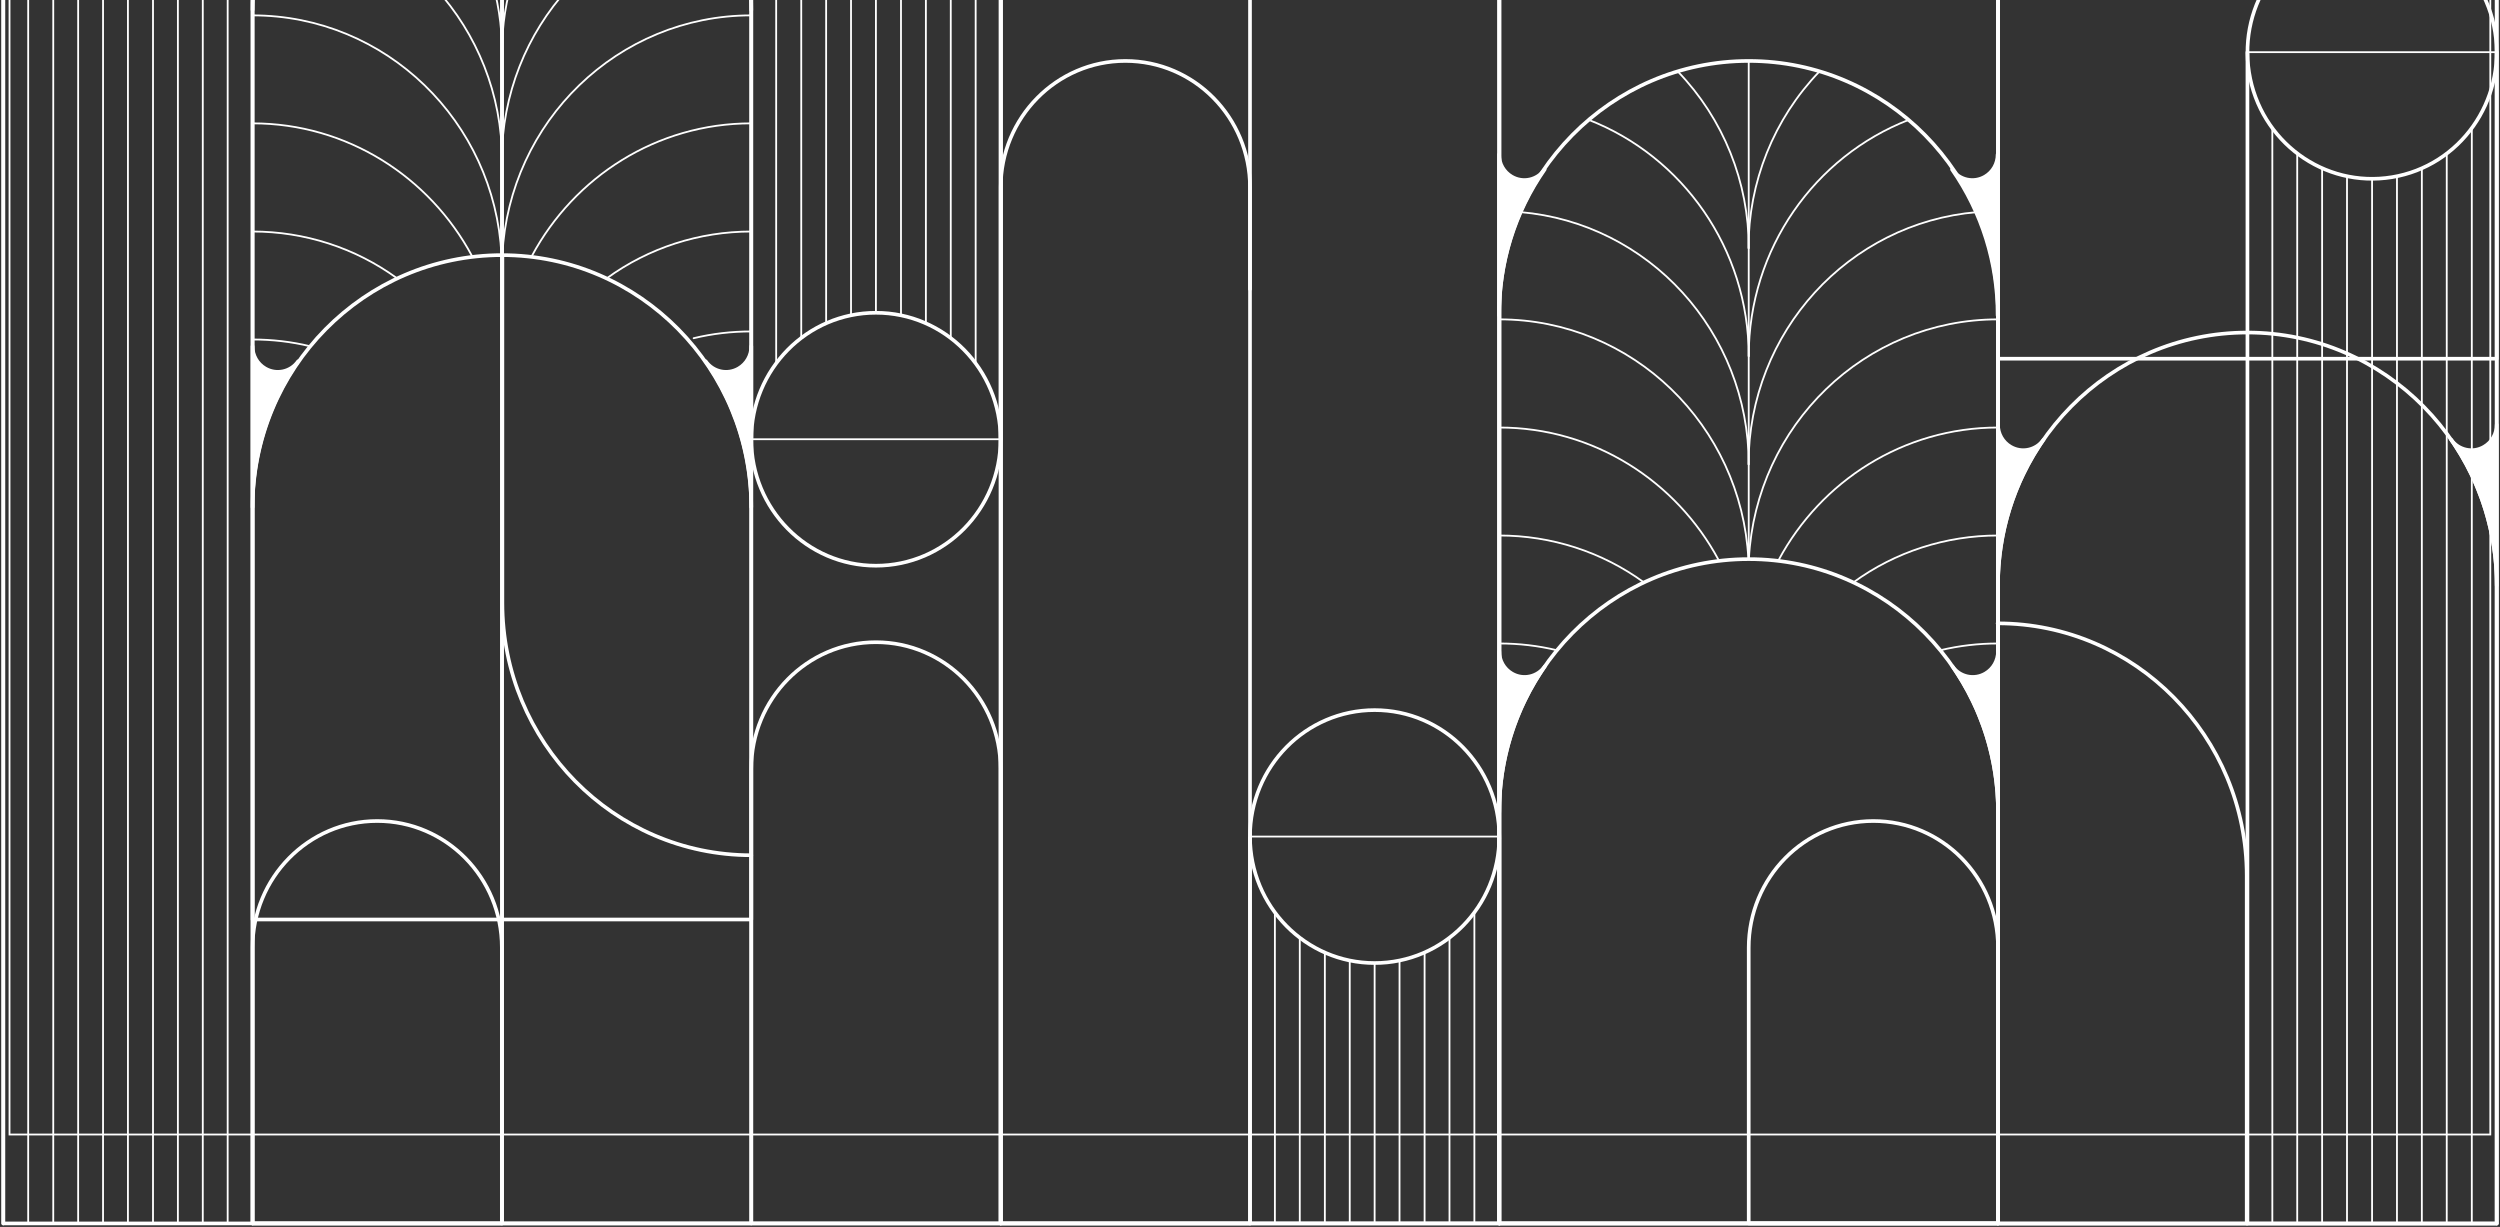 <?xml version="1.0" encoding="utf-8"?>
<!-- Generator: Adobe Illustrator 27.4.1, SVG Export Plug-In . SVG Version: 6.00 Build 0)  -->
<svg version="1.1" id="Calque_1" xmlns="http://www.w3.org/2000/svg" xmlns:xlink="http://www.w3.org/1999/xlink" x="0px" y="0px"
	 viewBox="0 0 1366 670.4" style="enable-background:new 0 0 1366 670.4;" xml:space="preserve">
<rect x="0" y="0" width="1366" height="670.4" fill="#333333" stroke="none"/>
<style type="text/css">
	.st0{clip-path:url(#SVGID_00000163760598889005976760000007434440884880181377_);}
	.st1{clip-path:url(#SVGID_00000085950642946115666760000018381359681562885309_);}
	.st2{fill:none;}
	.st3{fill:none;stroke:#FFFFFF;stroke-width:2;stroke-linecap:round;stroke-linejoin:round;}
	.st4{fill:none;stroke:#FFFFFF;stroke-linecap:round;stroke-linejoin:round;}
	.st5{fill:none;}
	.st6{fill:none;}
	.st7{fill:none;}
	.st8{fill:none;stroke:#FFFFFF;stroke-width:2;stroke-linecap:round;stroke-miterlimit:3.999;}
	.st9{fill:none;stroke:#FFFFFF;stroke-width:2;stroke-linecap:round;}
	.st10{fill:#FFFFFF;}
	.st11{fill:none;stroke:#FFFFFF;stroke-miterlimit:10;}
</style>
<g>
	<defs>
		<rect id="SVGID_1_" y="-441" width="1366" height="1111.4"/>
	</defs>
	<clipPath id="SVGID_00000165950078326133386300000003496405290908153009_">
		<use xlink:href="#SVGID_1_"  style="overflow:visible;"/>
	</clipPath>
	<g style="clip-path:url(#SVGID_00000165950078326133386300000003496405290908153009_);">
		<defs>
			<rect id="SVGID_00000163036874936042992920000013221830767227062407_" width="1366" height="670"/>
		</defs>
		<clipPath id="SVGID_00000067916596604370212040000003502861782035861924_">
			<use xlink:href="#SVGID_00000163036874936042992920000013221830767227062407_"  style="overflow:visible;"/>
		</clipPath>
		<g id="Groupe_526" style="clip-path:url(#SVGID_00000067916596604370212040000003502861782035861924_);">
			<path id="Tracé_8926" class="st2" d="M1228-439.2L1228-439.2c75.2,0,136.2,61.9,136.2,138.2v497h-272.5v-497
				C1091.7-377.3,1152.7-439.2,1228-439.2"/>
			<path id="Tracé_8927" class="st3" d="M1228-439.2L1228-439.2c75.2,0,136.2,61.9,136.2,138.2v497h-272.5v-497
				C1091.7-377.3,1152.7-439.2,1228-439.2z"/>
			<path id="Tracé_8956" class="st6" d="M1228-167L1228-167c75.2,0,136.2,61.9,136.2,138.2v697.3h-272.5V-28.8
				C1091.7-105.1,1152.7-167,1228-167"/>
			<path id="Tracé_8957" class="st3" d="M1228-167L1228-167c75.2,0,136.2,61.9,136.2,138.2v697.3h-272.5V-28.8
				C1091.7-105.1,1152.7-167,1228-167z"/>
			<rect id="Rectangle_417" x="546.8" y="-345.2" class="st3" width="272.5" height="1013.7"/>
			<rect id="Rectangle_418" x="819.2" y="-345.2" class="st3" width="272.5" height="1013.7"/>
			<rect id="Rectangle_419" x="274.3" y="-345.2" class="st3" width="272.5" height="1013.7"/>
			<rect id="Rectangle_420" x="1.8" y="-345.2" class="st3" width="272.5" height="1013.7"/>
			<path id="Tracé_8962" class="st6" d="M955.5,33.3L955.5,33.3c75.2,0,136.2,61.9,136.2,138.2v497H819.2v-497
				C819.2,95.2,880.2,33.3,955.5,33.3"/>
			<path id="Tracé_8963" class="st3" d="M955.5,33.3L955.5,33.3c75.2,0,136.2,61.9,136.2,138.2v497H819.2v-497
				C819.2,95.2,880.2,33.3,955.5,33.3z"/>
			<path id="Tracé_8964" class="st6" d="M916.7,39c25,25.9,38.9,60.6,38.8,96.6"/>
			<path id="Tracé_8965" class="st4" d="M916.7,39c25,25.9,38.9,60.6,38.8,96.6"/>
			<path id="Tracé_8966" class="st6" d="M868.1,65.5c51.1,19.9,87.4,70.2,87.4,129.1"/>
			<path id="Tracé_8967" class="st4" d="M868.1,65.5c51.1,19.9,87.4,70.2,87.4,129.1"/>
			<path id="Tracé_8968" class="st6" d="M830.7,115.9c69.9,5.9,124.8,65.3,124.8,137.8"/>
			<path id="Tracé_8969" class="st4" d="M830.7,115.9c69.9,5.9,124.8,65.3,124.8,137.8"/>
			<path id="Tracé_8970" class="st6" d="M819.2,174.5c72.8,0,132.3,58,136.1,130.9"/>
			<path id="Tracé_8971" class="st4" d="M819.2,174.5c72.8,0,132.3,58,136.1,130.9"/>
			<path id="Tracé_8972" class="st6" d="M819.2,233.6c51.7,0,96.7,29.3,119.8,72.3"/>
			<path id="Tracé_8973" class="st4" d="M819.2,233.6c51.7,0,96.7,29.3,119.8,72.3"/>
			<path id="Tracé_8974" class="st6" d="M819.2,292.6c28.4,0,56.1,8.9,79,25.6"/>
			<path id="Tracé_8975" class="st4" d="M819.2,292.6c28.4,0,56.1,8.9,79,25.6"/>
			<path id="Tracé_8976" class="st6" d="M819.2,351.6c10.6,0,21.2,1.2,31.5,3.7"/>
			<path id="Tracé_8977" class="st4" d="M819.2,351.6c10.6,0,21.2,1.2,31.5,3.7"/>
			<path id="Tracé_8978" class="st6" d="M994.2,39c-25,25.9-38.9,60.6-38.8,96.6"/>
			<path id="Tracé_8979" class="st4" d="M994.2,39c-25,25.9-38.9,60.6-38.8,96.6"/>
			<path id="Tracé_8980" class="st6" d="M1042.9,65.5c-51.1,19.9-87.4,70.2-87.4,129.1"/>
			<path id="Tracé_8981" class="st4" d="M1042.9,65.5c-51.1,19.9-87.4,70.2-87.4,129.1"/>
			<path id="Tracé_8982" class="st6" d="M1080.2,115.9c-69.9,5.9-124.8,65.3-124.8,137.8"/>
			<path id="Tracé_8983" class="st4" d="M1080.2,115.9c-69.9,5.9-124.8,65.3-124.8,137.8"/>
			<path id="Tracé_8984" class="st6" d="M1091.7,174.5c-72.8,0-132.3,58-136.1,130.9"/>
			<path id="Tracé_8985" class="st4" d="M1091.7,174.5c-72.8,0-132.3,58-136.1,130.9"/>
			<path id="Tracé_8986" class="st6" d="M1091.7,233.6c-51.7,0-96.7,29.3-119.8,72.3"/>
			<path id="Tracé_8987" class="st4" d="M1091.7,233.6c-51.7,0-96.7,29.3-119.8,72.3"/>
			<path id="Tracé_8988" class="st6" d="M1091.7,292.6c-28.4,0-56.1,8.9-79,25.6"/>
			<path id="Tracé_8989" class="st4" d="M1091.7,292.6c-28.4,0-56.1,8.9-79,25.6"/>
			<path id="Tracé_8990" class="st6" d="M1091.7,351.6c-10.6,0-21.2,1.2-31.5,3.7"/>
			<path id="Tracé_8991" class="st4" d="M1091.7,351.6c-10.6,0-21.2,1.2-31.5,3.7"/>
			<line id="Ligne_5620" class="st4" x1="955.5" y1="305.5" x2="955.5" y2="33.3"/>
			<path id="Tracé_8992" class="st6" d="M683-236.5L683-236.5c75.2,0,136.2,61.9,136.2,138.2v766.8H546.8V-98.3
				C546.8-174.6,607.8-236.5,683-236.5"/>
			<path id="Tracé_8993" class="st3" d="M683-236.5L683-236.5c75.2,0,136.2,61.9,136.2,138.2v766.8H546.8V-98.3
				C546.8-174.6,607.8-236.5,683-236.5z"/>
			<path id="Tracé_8994" class="st6" d="M955.5,305.5L955.5,305.5c75.2,0,136.2,61.9,136.2,138.2v224.8H819.2V443.7
				C819.2,367.4,880.2,305.5,955.5,305.5"/>
			<path id="Tracé_8995" class="st3" d="M955.5,305.5L955.5,305.5c75.2,0,136.2,61.9,136.2,138.2v224.8H819.2V443.7
				C819.2,367.4,880.2,305.5,955.5,305.5z"/>
			<path id="Tracé_8996" class="st6" d="M274.3-132.8L274.3-132.8c75.2,0,136.2,61.9,136.2,138.2v497H138V5.4
				C138-70.9,199-132.8,274.3-132.8"/>
			<path id="Tracé_8997" class="st3" d="M274.3-132.8L274.3-132.8c75.2,0,136.2,61.9,136.2,138.2v497H138V5.4
				C138-70.9,199-132.8,274.3-132.8z"/>
			<path id="Tracé_9000" class="st6" d="M186.9-100.6c51.1,19.9,87.4,70.2,87.4,129.1"/>
			<path id="Tracé_9001" class="st4" d="M186.9-100.6c51.1,19.9,87.4,70.2,87.4,129.1"/>
			<path id="Tracé_9002" class="st6" d="M149.5-50.2c69.9,5.9,124.8,65.3,124.8,137.8"/>
			<path id="Tracé_9003" class="st4" d="M149.5-50.2c69.9,5.9,124.8,65.3,124.8,137.8"/>
			<path id="Tracé_9004" class="st6" d="M138,8.4c72.8,0,132.3,58,136,130.9"/>
			<path id="Tracé_9005" class="st4" d="M138,8.4c72.8,0,132.3,58,136,130.9"/>
			<path id="Tracé_9006" class="st6" d="M138,67.4c51.7,0,96.7,29.3,119.8,72.3"/>
			<path id="Tracé_9007" class="st4" d="M138,67.4c51.7,0,96.7,29.3,119.8,72.3"/>
			<path id="Tracé_9008" class="st6" d="M138,126.5c28.4,0,56.1,8.9,79,25.6"/>
			<path id="Tracé_9009" class="st4" d="M138,126.5c28.4,0,56.1,8.9,79,25.6"/>
			<path id="Tracé_9010" class="st6" d="M138,185.5c10.6,0,21.2,1.2,31.5,3.7"/>
			<path id="Tracé_9011" class="st4" d="M138,185.5c10.6,0,21.2,1.2,31.5,3.7"/>
			<path id="Tracé_9014" class="st6" d="M361.7-100.6c-51.1,19.9-87.4,70.2-87.4,129.1"/>
			<path id="Tracé_9015" class="st4" d="M361.7-100.6c-51.1,19.9-87.4,70.2-87.4,129.1"/>
			<path id="Tracé_9016" class="st6" d="M399-50.2c-69.9,5.9-124.8,65.3-124.8,137.8"/>
			<path id="Tracé_9017" class="st4" d="M399-50.2c-69.9,5.9-124.8,65.3-124.8,137.8"/>
			<path id="Tracé_9018" class="st6" d="M410.5,8.4c-72.8,0-132.3,58-136,130.9"/>
			<path id="Tracé_9019" class="st4" d="M410.5,8.4c-72.8,0-132.3,58-136,130.9"/>
			<path id="Tracé_9020" class="st6" d="M410.5,67.4c-51.7,0-96.7,29.3-119.8,72.3"/>
			<path id="Tracé_9021" class="st4" d="M410.5,67.4c-51.7,0-96.7,29.3-119.8,72.3"/>
			<path id="Tracé_9022" class="st6" d="M410.5,126.5c-28.4,0-56.1,8.9-79,25.6"/>
			<path id="Tracé_9023" class="st4" d="M410.5,126.5c-28.4,0-56.1,8.9-79,25.6"/>
			<path id="Tracé_9025" class="st4" d="M410.5,181.1c-10.6,0-21.2,1.2-31.5,3.7"/>
			<line id="Ligne_5622" class="st4" x1="274.3" y1="139.4" x2="274.3" y2="-132.8"/>
			<path id="Tracé_9026" class="st6" d="M274.3,139.4L274.3,139.4c75.2,0,136.2,61.9,136.2,138.2v390.9H138V277.6
				C138,201.3,199,139.4,274.3,139.4"/>
			<path id="Tracé_9027" class="st3" d="M274.3,139.4L274.3,139.4c75.2,0,136.2,61.9,136.2,138.2v390.9H138V277.6
				C138,201.3,199,139.4,274.3,139.4z"/>
			<path id="Tracé_9028" class="st6" d="M614.9,33.3L614.9,33.3c37.6,0,68.1,30.9,68.1,69.1v566.1H546.8V102.4
				C546.8,64.3,577.3,33.3,614.9,33.3"/>
			<path id="Tracé_9029" class="st3" d="M614.9,33.3L614.9,33.3c37.6,0,68.1,30.9,68.1,69.1v566.1H546.8V102.4
				C546.8,64.3,577.3,33.3,614.9,33.3z"/>
			<path id="Tracé_9030" class="st6" d="M478.6,350.9L478.6,350.9c37.6,0,68.1,30.9,68.1,69.1v248.5H410.5V420.1
				C410.5,381.9,441,350.9,478.6,350.9"/>
			<path id="Tracé_9031" class="st3" d="M478.6,350.9L478.6,350.9c37.6,0,68.1,30.9,68.1,69.1v248.5H410.5V420.1
				C410.5,381.9,441,350.9,478.6,350.9z"/>
			<path id="Tracé_9032" class="st6" d="M1023.6,448.6L1023.6,448.6c37.6,0,68.1,30.9,68.1,69.1v150.8H955.5V517.8
				C955.5,479.6,986,448.6,1023.6,448.6"/>
			<path id="Tracé_9033" class="st3" d="M1023.6,448.6L1023.6,448.6c37.6,0,68.1,30.9,68.1,69.1v150.8H955.5V517.8
				C955.5,479.6,986,448.6,1023.6,448.6z"/>
			<path id="Tracé_9034" class="st6" d="M206.1,448.6L206.1,448.6c37.6,0,68.1,30.9,68.1,69.1v150.8H138V517.8
				C138,479.6,168.5,448.6,206.1,448.6"/>
			<path id="Tracé_9035" class="st3" d="M206.1,448.6L206.1,448.6c37.6,0,68.1,30.9,68.1,69.1v150.8H138V517.8
				C138,479.6,168.5,448.6,206.1,448.6z"/>
			<path id="Tracé_9036" class="st6" d="M546.8,240c0-38.2-30.5-69.1-68.1-69.1s-68.1,30.9-68.1,69.1s30.5,69.1,68.1,69.1
				S546.8,278.1,546.8,240"/>
			<ellipse id="Ellipse_176" class="st3" cx="478.6" cy="240" rx="68.1" ry="69.1"/>
			<line id="Ligne_5624" class="st4" x1="410.5" y1="240" x2="546.8" y2="240"/>
			<line id="Ligne_5625" class="st4" x1="478.6" y1="170.8" x2="478.6" y2="-345.2"/>
			<line id="Ligne_5626" class="st4" x1="465" y1="172.2" x2="465" y2="-345.2"/>
			<line id="Ligne_5627" class="st4" x1="451.4" y1="176.6" x2="451.4" y2="-345.2"/>
			<line id="Ligne_5628" class="st4" x1="437.8" y1="184.8" x2="437.8" y2="-345.2"/>
			<line id="Ligne_5629" class="st4" x1="424.1" y1="198.5" x2="424.1" y2="-345.2"/>
			<line id="Ligne_5630" class="st3" x1="410.5" y1="240" x2="410.5" y2="-345.2"/>
			<line id="Ligne_5631" class="st4" x1="533.1" y1="198.5" x2="533.1" y2="-345.2"/>
			<line id="Ligne_5632" class="st3" x1="546.8" y1="240" x2="546.8" y2="-345.2"/>
			<line id="Ligne_5633" class="st4" x1="519.5" y1="184.8" x2="519.5" y2="-345.2"/>
			<line id="Ligne_5634" class="st4" x1="505.9" y1="176.6" x2="505.9" y2="-345.2"/>
			<line id="Ligne_5635" class="st4" x1="492.3" y1="172.2" x2="492.3" y2="-345.2"/>
			<line id="Ligne_5636" class="st4" x1="1296.1" y1="97.6" x2="1296.1" y2="668.5"/>
			<line id="Ligne_5637" class="st4" x1="1309.7" y1="96.3" x2="1309.7" y2="668.5"/>
			<line id="Ligne_5638" class="st4" x1="1323.3" y1="91.9" x2="1323.3" y2="668.5"/>
			<line id="Ligne_5639" class="st4" x1="1336.9" y1="83.7" x2="1336.9" y2="668.5"/>
			<line id="Ligne_5640" class="st4" x1="1350.6" y1="70" x2="1350.6" y2="668.5"/>
			<line id="Ligne_5641" class="st3" x1="1364.2" y1="28.5" x2="1364.2" y2="668.5"/>
			<line id="Ligne_5642" class="st4" x1="1241.6" y1="70" x2="1241.6" y2="668.5"/>
			<line id="Ligne_5643" class="st3" x1="1228" y1="668.5" x2="1228" y2="28.5"/>
			<line id="Ligne_5644" class="st4" x1="1255.2" y1="83.7" x2="1255.2" y2="668.5"/>
			<line id="Ligne_5645" class="st4" x1="1268.8" y1="91.9" x2="1268.8" y2="668.5"/>
			<line id="Ligne_5646" class="st4" x1="1282.4" y1="96.3" x2="1282.4" y2="668.5"/>
			<path id="Tracé_9037" class="st6" d="M1364.2,28.5c0-38.2-30.5-69.1-68.1-69.1S1228-9.7,1228,28.5s30.5,69.1,68.1,69.1
				S1364.2,66.7,1364.2,28.5"/>
			<path id="Tracé_9270" class="st8" d="M1285.2-39.7c37.1-6.1,72.1,19.5,78.1,57.2s-19.2,73.2-56.3,79.3s-72.1-19.5-78.1-57.2
				S1248-33.6,1285.2-39.7z"/>
			<line id="Ligne_5648" class="st4" x1="1228" y1="28.5" x2="1364.2" y2="28.5"/>
			<line id="Ligne_5651" class="st4" x1="69.9" y1="-167.4" x2="69.9" y2="668.5"/>
			<line id="Ligne_5652" class="st4" x1="83.6" y1="-168.8" x2="83.6" y2="668.5"/>
			<line id="Ligne_5653" class="st4" x1="97.2" y1="-173.1" x2="97.2" y2="668.5"/>
			<line id="Ligne_5654" class="st4" x1="110.8" y1="-181.4" x2="110.8" y2="668.5"/>
			<line id="Ligne_5655" class="st4" x1="124.4" y1="-195" x2="124.4" y2="668.5"/>
			<line id="Ligne_5656" class="st3" x1="138" y1="-236.5" x2="138" y2="668.5"/>
			<line id="Ligne_5657" class="st4" x1="15.4" y1="-195" x2="15.4" y2="668.5"/>
			<line id="Ligne_5658" class="st3" x1="1.8" y1="-236.5" x2="1.8" y2="668.5"/>
			<line id="Ligne_5659" class="st4" x1="29.1" y1="-181.4" x2="29.1" y2="668.5"/>
			<line id="Ligne_5660" class="st4" x1="42.7" y1="-173.1" x2="42.7" y2="668.5"/>
			<line id="Ligne_5661" class="st4" x1="56.3" y1="-168.8" x2="56.3" y2="668.5"/>
			<path id="Tracé_9040" class="st6" d="M819.2,457.1c0-38.2-30.5-69.1-68.1-69.1S683,418.9,683,457.1s30.5,69.1,68.1,69.1
				S819.2,495.3,819.2,457.1"/>
			<path id="Tracé_9041" class="st3" d="M819.2,457.1c0-38.2-30.5-69.1-68.1-69.1S683,418.9,683,457.1s30.5,69.1,68.1,69.1
				S819.2,495.3,819.2,457.1z"/>
			<line id="Ligne_5663" class="st4" x1="819.2" y1="457.1" x2="683" y2="457.1"/>
			<line id="Ligne_5664" class="st4" x1="751.1" y1="526.9" x2="751.1" y2="668.5"/>
			<line id="Ligne_5665" class="st4" x1="764.7" y1="525.5" x2="764.7" y2="668.5"/>
			<line id="Ligne_5666" class="st4" x1="778.4" y1="521.2" x2="778.4" y2="668.5"/>
			<line id="Ligne_5667" class="st4" x1="792" y1="513" x2="792" y2="668.5"/>
			<line id="Ligne_5668" class="st4" x1="805.6" y1="499.3" x2="805.6" y2="668.5"/>
			<line id="Ligne_5669" class="st3" x1="819.2" y1="457.8" x2="819.2" y2="668.5"/>
			<line id="Ligne_5670" class="st4" x1="696.6" y1="499.3" x2="696.6" y2="668.5"/>
			<line id="Ligne_5671" class="st3" x1="683" y1="457.8" x2="683" y2="668.5"/>
			<line id="Ligne_5672" class="st4" x1="710.2" y1="513" x2="710.2" y2="668.5"/>
			<line id="Ligne_5673" class="st4" x1="723.9" y1="521.2" x2="723.9" y2="668.5"/>
			<line id="Ligne_5674" class="st4" x1="737.5" y1="525.5" x2="737.5" y2="668.5"/>
			<path id="Tracé_9047" class="st10" d="M410.5-82.4c0,5-2.6,9.6-6.9,12.1c-6.1,3.6-14,1.9-18-3.9c16.3,23.4,25,51.2,24.9,79.7
				L410.5-82.4z"/>
			<path id="Tracé_9048" class="st3" d="M410.5-82.4c0,5-2.6,9.6-6.9,12.1c-6.1,3.6-14,1.9-18-3.9c16.3,23.4,25,51.2,24.9,79.7
				L410.5-82.4z"/>
			<path id="Tracé_9049" class="st10" d="M138-82.4c0,5,2.6,9.6,6.9,12.1c6.1,3.6,14,1.9,18-3.9C146.7-50.9,138-23.1,138,5.4V-82.4
				z"/>
			<path id="Tracé_9050" class="st3" d="M138-82.4c0,5,2.6,9.6,6.9,12.1c6.1,3.6,14,1.9,18-3.9C146.7-50.9,138-23.1,138,5.4V-82.4z
				"/>
			<path id="Tracé_9051" class="st10" d="M410.5,189.2c0,5-2.6,9.6-6.9,12.1c-6.1,3.6-14,1.9-18-3.9c16.3,23.4,25,51.2,24.9,79.7
				L410.5,189.2z"/>
			<path id="Tracé_9052" class="st3" d="M410.5,189.2c0,5-2.6,9.6-6.9,12.1c-6.1,3.6-14,1.9-18-3.9c16.3,23.4,25,51.2,24.9,79.7
				L410.5,189.2z"/>
			<path id="Tracé_9053" class="st10" d="M138,189.2c0,5,2.6,9.6,6.9,12.1c6.1,3.6,14,1.9,18-3.9c-16.3,23.4-25,51.2-24.9,79.7
				V189.2z"/>
			<path id="Tracé_9054" class="st3" d="M138,189.2c0,5,2.6,9.6,6.9,12.1c6.1,3.6,14,1.9,18-3.9c-16.3,23.4-25,51.2-24.9,79.7
				V189.2z"/>
			<path id="Tracé_9055" class="st10" d="M1091.5,84.4c0,5-2.6,9.6-6.9,12.1c-6.1,3.6-14,1.9-18-3.9c16.3,23.4,25,51.2,24.9,79.7
				V84.4z"/>
			<path id="Tracé_9056" class="st3" d="M1091.5,84.4c0,5-2.6,9.6-6.9,12.1c-6.1,3.6-14,1.9-18-3.9c16.3,23.4,25,51.2,24.9,79.7
				V84.4z"/>
			<path id="Tracé_9057" class="st10" d="M819.1,84.4c0,5,2.6,9.6,6.9,12.1c6.1,3.6,14,1.9,18-3.9c-16.3,23.4-25,51.2-24.9,79.7
				V84.4z"/>
			<path id="Tracé_9058" class="st3" d="M819.1,84.4c0,5,2.6,9.6,6.9,12.1c6.1,3.6,14,1.9,18-3.9c-16.3,23.4-25,51.2-24.9,79.7
				V84.4z"/>
			<path id="Tracé_9059" class="st10" d="M1091.7,355.9c0,5-2.6,9.6-6.9,12.1c-6.1,3.6-14,1.9-18-3.9c16.3,23.4,25,51.2,24.9,79.7
				V355.9z"/>
			<path id="Tracé_9060" class="st3" d="M1091.7,355.9c0,5-2.6,9.6-6.9,12.1c-6.1,3.6-14,1.9-18-3.9c16.3,23.4,25,51.2,24.9,79.7
				V355.9z"/>
			<path id="Tracé_9061" class="st10" d="M819.2,355.9c0,5,2.6,9.6,6.9,12.1c6.1,3.6,14,1.9,18-3.9c-16.3,23.4-25,51.2-24.9,79.7
				V355.9z"/>
			<path id="Tracé_9062" class="st3" d="M819.2,355.9c0,5,2.6,9.6,6.9,12.1c6.1,3.6,14,1.9,18-3.9c-16.3,23.4-25,51.2-24.9,79.7
				V355.9z"/>
			<path id="Tracé_9067" class="st3" d="M410.5,467.3L410.5,467.3c-75.1,0-136-61.8-136-138V139.4"/>
			<path id="Tracé_9068" class="st3" d="M800.3-168.6C734-159.4,683-101.7,683-31.9V158"/>
			<path id="Tracé_9069" class="st6" d="M1228,181.7L1228,181.7c75.2,0,136.2,61.9,136.2,138.2v348.7h-272.5V319.9
				C1091.7,243.5,1152.7,181.7,1228,181.7"/>
			<path id="Tracé_9070" class="st3" d="M1228,181.7L1228,181.7c75.2,0,136.2,61.9,136.2,138.2v348.7h-272.5V319.9
				C1091.7,243.5,1152.7,181.7,1228,181.7z"/>
			<path id="Tracé_9071" class="st3" d="M1091.5,340.6L1091.5,340.6c75.1,0,136.1,61.8,136.1,138v189.9"/>
			<path id="Tracé_9072" class="st10" d="M1364.2,232c0,5-2.6,9.6-6.9,12.1c-6.1,3.6-14,1.9-18-3.9c16.3,23.4,25,51.2,24.9,79.7
				V232z"/>
			<path id="Tracé_9073" class="st3" d="M1364.2,232c0,5-2.6,9.6-6.9,12.1c-6.1,3.6-14,1.9-18-3.9c16.3,23.4,25,51.2,24.9,79.7V232
				z"/>
			<path id="Tracé_9074" class="st10" d="M1091.7,232c0,5,2.6,9.6,6.9,12.1c6.1,3.6,14,1.9,18-3.9c-16.3,23.4-25,51.2-24.9,79.7
				V232z"/>
			<path id="Tracé_9075" class="st3" d="M1091.7,232c0,5,2.6,9.6,6.9,12.1c6.1,3.6,14,1.9,18-3.9c-16.3,23.4-25,51.2-24.9,79.7V232
				z"/>
			<rect id="Rectangle_421" x="5.2" y="-297" class="st11" width="1355.5" height="916.9"/>
		</g>
	</g>
</g>
</svg>
